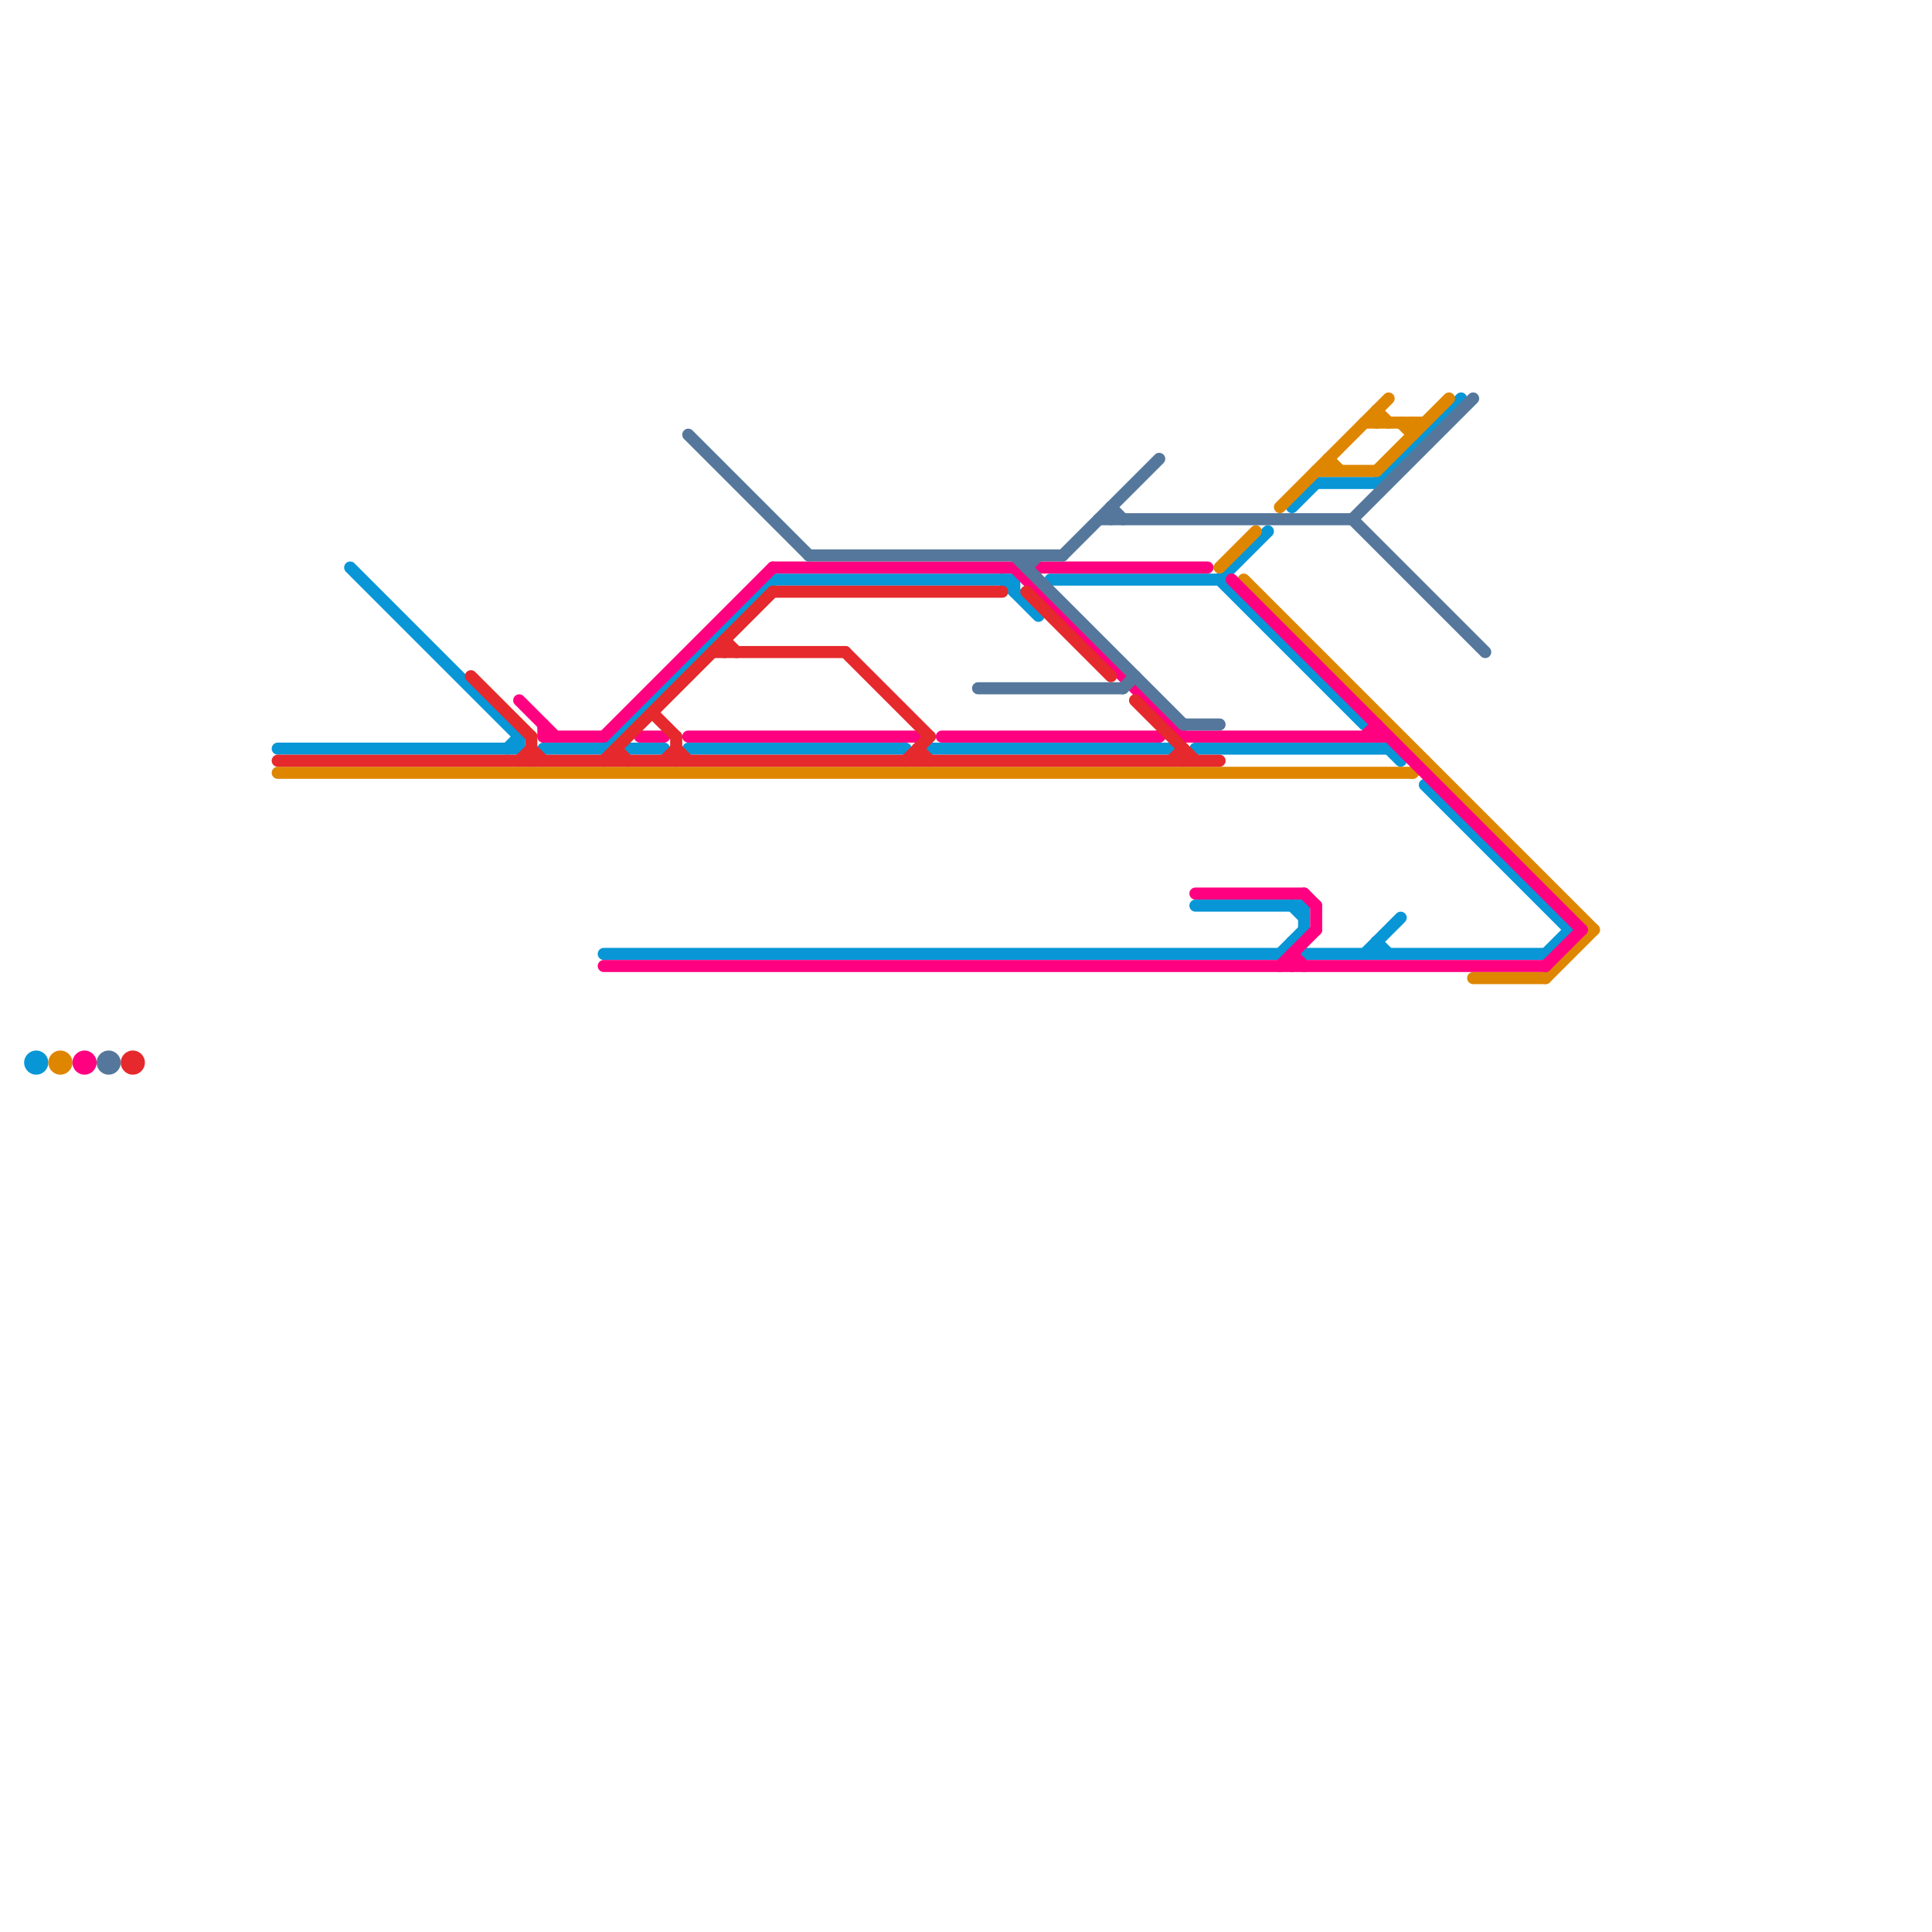 
<svg version="1.1" xmlns="http://www.w3.org/2000/svg" viewBox="0 0 160 160">
<style>text { font: 1px Helvetica; font-weight: 600; white-space: pre; dominant-baseline: central; } line { stroke-width: 1; fill: none; stroke-linecap: round; stroke-linejoin: round; } .c0 { stroke: #0896d7 } .c1 { stroke: #df8600 } .c2 { stroke: #ff0080 } .c3 { stroke: #55779b } .c4 { stroke: #e5292d } .w1 { stroke-width: 1; }</style><defs><g id="csm-0896d7"><circle r="0.4" fill="#0896d7"/><circle r="0.2" fill="#fff"/></g><g id="csm-e5292d"><circle r="0.4" fill="#e5292d"/><circle r="0.2" fill="#fff"/></g><g id="csm-df8600"><circle r="0.4" fill="#df8600"/><circle r="0.2" fill="#fff"/></g><g id="csm-ff0080"><circle r="0.4" fill="#ff0080"/><circle r="0.2" fill="#fff"/></g><g id="csm-55779b"><circle r="0.4" fill="#55779b"/><circle r="0.2" fill="#fff"/></g></defs><line class="c0 " x1="50" y1="79" x2="106" y2="79"/><line class="c0 " x1="43" y1="61" x2="43" y2="62"/><line class="c0 " x1="64" y1="48" x2="84" y2="48"/><line class="c0 " x1="106" y1="79" x2="108" y2="77"/><line class="c0 " x1="45" y1="62" x2="50" y2="62"/><line class="c0 " x1="114" y1="78" x2="115" y2="79"/><line class="c0 " x1="42" y1="62" x2="43" y2="61"/><line class="c0 " x1="99" y1="75" x2="108" y2="75"/><line class="c0 " x1="51" y1="61" x2="52" y2="62"/><line class="c0 " x1="52" y1="62" x2="55" y2="62"/><line class="c0 " x1="99" y1="62" x2="115" y2="62"/><line class="c0 " x1="108" y1="79" x2="128" y2="79"/><line class="c0 " x1="109" y1="40" x2="114" y2="40"/><line class="c0 " x1="29" y1="47" x2="43" y2="61"/><line class="c0 " x1="87" y1="48" x2="101" y2="48"/><line class="c0 " x1="101" y1="48" x2="105" y2="44"/><line class="c0 " x1="57" y1="62" x2="75" y2="62"/><line class="c0 " x1="128" y1="79" x2="130" y2="77"/><line class="c0 " x1="84" y1="48" x2="84" y2="49"/><line class="c0 " x1="50" y1="62" x2="64" y2="48"/><line class="c0 " x1="114" y1="78" x2="114" y2="79"/><line class="c0 " x1="107" y1="78" x2="108" y2="79"/><line class="c0 " x1="118" y1="65" x2="130" y2="77"/><line class="c0 " x1="114" y1="40" x2="121" y2="33"/><line class="c0 " x1="115" y1="62" x2="116" y2="63"/><line class="c0 " x1="83" y1="48" x2="86" y2="51"/><line class="c0 " x1="101" y1="48" x2="113" y2="60"/><line class="c0 " x1="107" y1="42" x2="109" y2="40"/><line class="c0 " x1="113" y1="79" x2="116" y2="76"/><line class="c0 " x1="23" y1="62" x2="43" y2="62"/><line class="c0 " x1="107" y1="75" x2="108" y2="76"/><line class="c0 " x1="77" y1="62" x2="97" y2="62"/><line class="c0 " x1="108" y1="75" x2="108" y2="77"/><circle cx="3" cy="88" r="1" fill="#0896d7" /><line class="c1 " x1="23" y1="64" x2="117" y2="64"/><line class="c1 " x1="114" y1="39" x2="120" y2="33"/><line class="c1 " x1="128" y1="81" x2="132" y2="77"/><line class="c1 " x1="109" y1="39" x2="114" y2="39"/><line class="c1 " x1="103" y1="48" x2="132" y2="77"/><line class="c1 " x1="101" y1="47" x2="104" y2="44"/><line class="c1 " x1="114" y1="34" x2="114" y2="35"/><line class="c1 " x1="106" y1="42" x2="115" y2="33"/><line class="c1 " x1="116" y1="35" x2="117" y2="36"/><line class="c1 " x1="113" y1="35" x2="118" y2="35"/><line class="c1 " x1="117" y1="35" x2="117" y2="36"/><line class="c1 " x1="122" y1="81" x2="128" y2="81"/><line class="c1 " x1="110" y1="38" x2="111" y2="39"/><line class="c1 " x1="117" y1="64" x2="118" y2="63"/><line class="c1 " x1="114" y1="34" x2="115" y2="35"/><line class="c1 " x1="110" y1="38" x2="110" y2="39"/><circle cx="5" cy="88" r="1" fill="#df8600" /><line class="c2 " x1="113" y1="61" x2="114" y2="60"/><line class="c2 " x1="57" y1="61" x2="76" y2="61"/><line class="c2 " x1="45" y1="60" x2="45" y2="61"/><line class="c2 " x1="85" y1="48" x2="86" y2="47"/><line class="c2 " x1="64" y1="47" x2="84" y2="47"/><line class="c2 " x1="102" y1="48" x2="131" y2="77"/><line class="c2 " x1="106" y1="80" x2="109" y2="77"/><line class="c2 " x1="96" y1="61" x2="97" y2="60"/><line class="c2 " x1="50" y1="61" x2="64" y2="47"/><line class="c2 " x1="114" y1="60" x2="114" y2="61"/><line class="c2 " x1="86" y1="47" x2="100" y2="47"/><line class="c2 " x1="107" y1="79" x2="108" y2="80"/><line class="c2 " x1="78" y1="61" x2="96" y2="61"/><line class="c2 " x1="109" y1="75" x2="109" y2="77"/><line class="c2 " x1="108" y1="74" x2="109" y2="75"/><line class="c2 " x1="84" y1="47" x2="98" y2="61"/><line class="c2 " x1="45" y1="61" x2="50" y2="61"/><line class="c2 " x1="98" y1="61" x2="115" y2="61"/><line class="c2 " x1="50" y1="80" x2="128" y2="80"/><line class="c2 " x1="107" y1="79" x2="107" y2="80"/><line class="c2 " x1="128" y1="80" x2="131" y2="77"/><line class="c2 " x1="43" y1="58" x2="46" y2="61"/><line class="c2 " x1="53" y1="61" x2="55" y2="61"/><line class="c2 " x1="99" y1="74" x2="108" y2="74"/><circle cx="7" cy="88" r="1" fill="#ff0080" /><line class="c3 " x1="92" y1="42" x2="93" y2="43"/><line class="c3 " x1="93" y1="57" x2="94" y2="56"/><line class="c3 " x1="67" y1="46" x2="88" y2="46"/><line class="c3 " x1="57" y1="36" x2="67" y2="46"/><line class="c3 " x1="88" y1="46" x2="96" y2="38"/><line class="c3 " x1="91" y1="43" x2="112" y2="43"/><line class="c3 " x1="92" y1="42" x2="92" y2="43"/><line class="c3 " x1="112" y1="43" x2="123" y2="54"/><line class="c3 " x1="85" y1="46" x2="85" y2="47"/><line class="c3 " x1="112" y1="43" x2="122" y2="33"/><line class="c3 " x1="85" y1="47" x2="86" y2="46"/><line class="c3 " x1="84" y1="46" x2="98" y2="60"/><line class="c3 " x1="98" y1="60" x2="101" y2="60"/><line class="c3 " x1="81" y1="57" x2="93" y2="57"/><circle cx="9" cy="88" r="1" fill="#55779b" /><line class="c4 " x1="59" y1="54" x2="70" y2="54"/><line class="c4 " x1="76" y1="62" x2="76" y2="63"/><line class="c4 " x1="51" y1="62" x2="51" y2="63"/><line class="c4 " x1="64" y1="49" x2="83" y2="49"/><line class="c4 " x1="60" y1="53" x2="60" y2="54"/><line class="c4 " x1="94" y1="58" x2="99" y2="63"/><line class="c4 " x1="50" y1="63" x2="64" y2="49"/><line class="c4 " x1="75" y1="63" x2="77" y2="61"/><line class="c4 " x1="85" y1="49" x2="92" y2="56"/><line class="c4 " x1="23" y1="63" x2="101" y2="63"/><line class="c4 " x1="54" y1="59" x2="56" y2="61"/><line class="c4 " x1="97" y1="63" x2="98" y2="62"/><line class="c4 " x1="44" y1="61" x2="44" y2="63"/><line class="c4 " x1="51" y1="62" x2="52" y2="63"/><line class="c4 " x1="76" y1="62" x2="77" y2="63"/><line class="c4 " x1="56" y1="61" x2="56" y2="63"/><line class="c4 " x1="43" y1="63" x2="44" y2="62"/><line class="c4 " x1="44" y1="62" x2="45" y2="63"/><line class="c4 " x1="39" y1="56" x2="44" y2="61"/><line class="c4 " x1="55" y1="63" x2="56" y2="62"/><line class="c4 " x1="60" y1="53" x2="61" y2="54"/><line class="c4 " x1="56" y1="62" x2="57" y2="63"/><line class="c4 " x1="70" y1="54" x2="77" y2="61"/><line class="c4 " x1="98" y1="62" x2="98" y2="63"/><circle cx="11" cy="88" r="1" fill="#e5292d" />
</svg>
